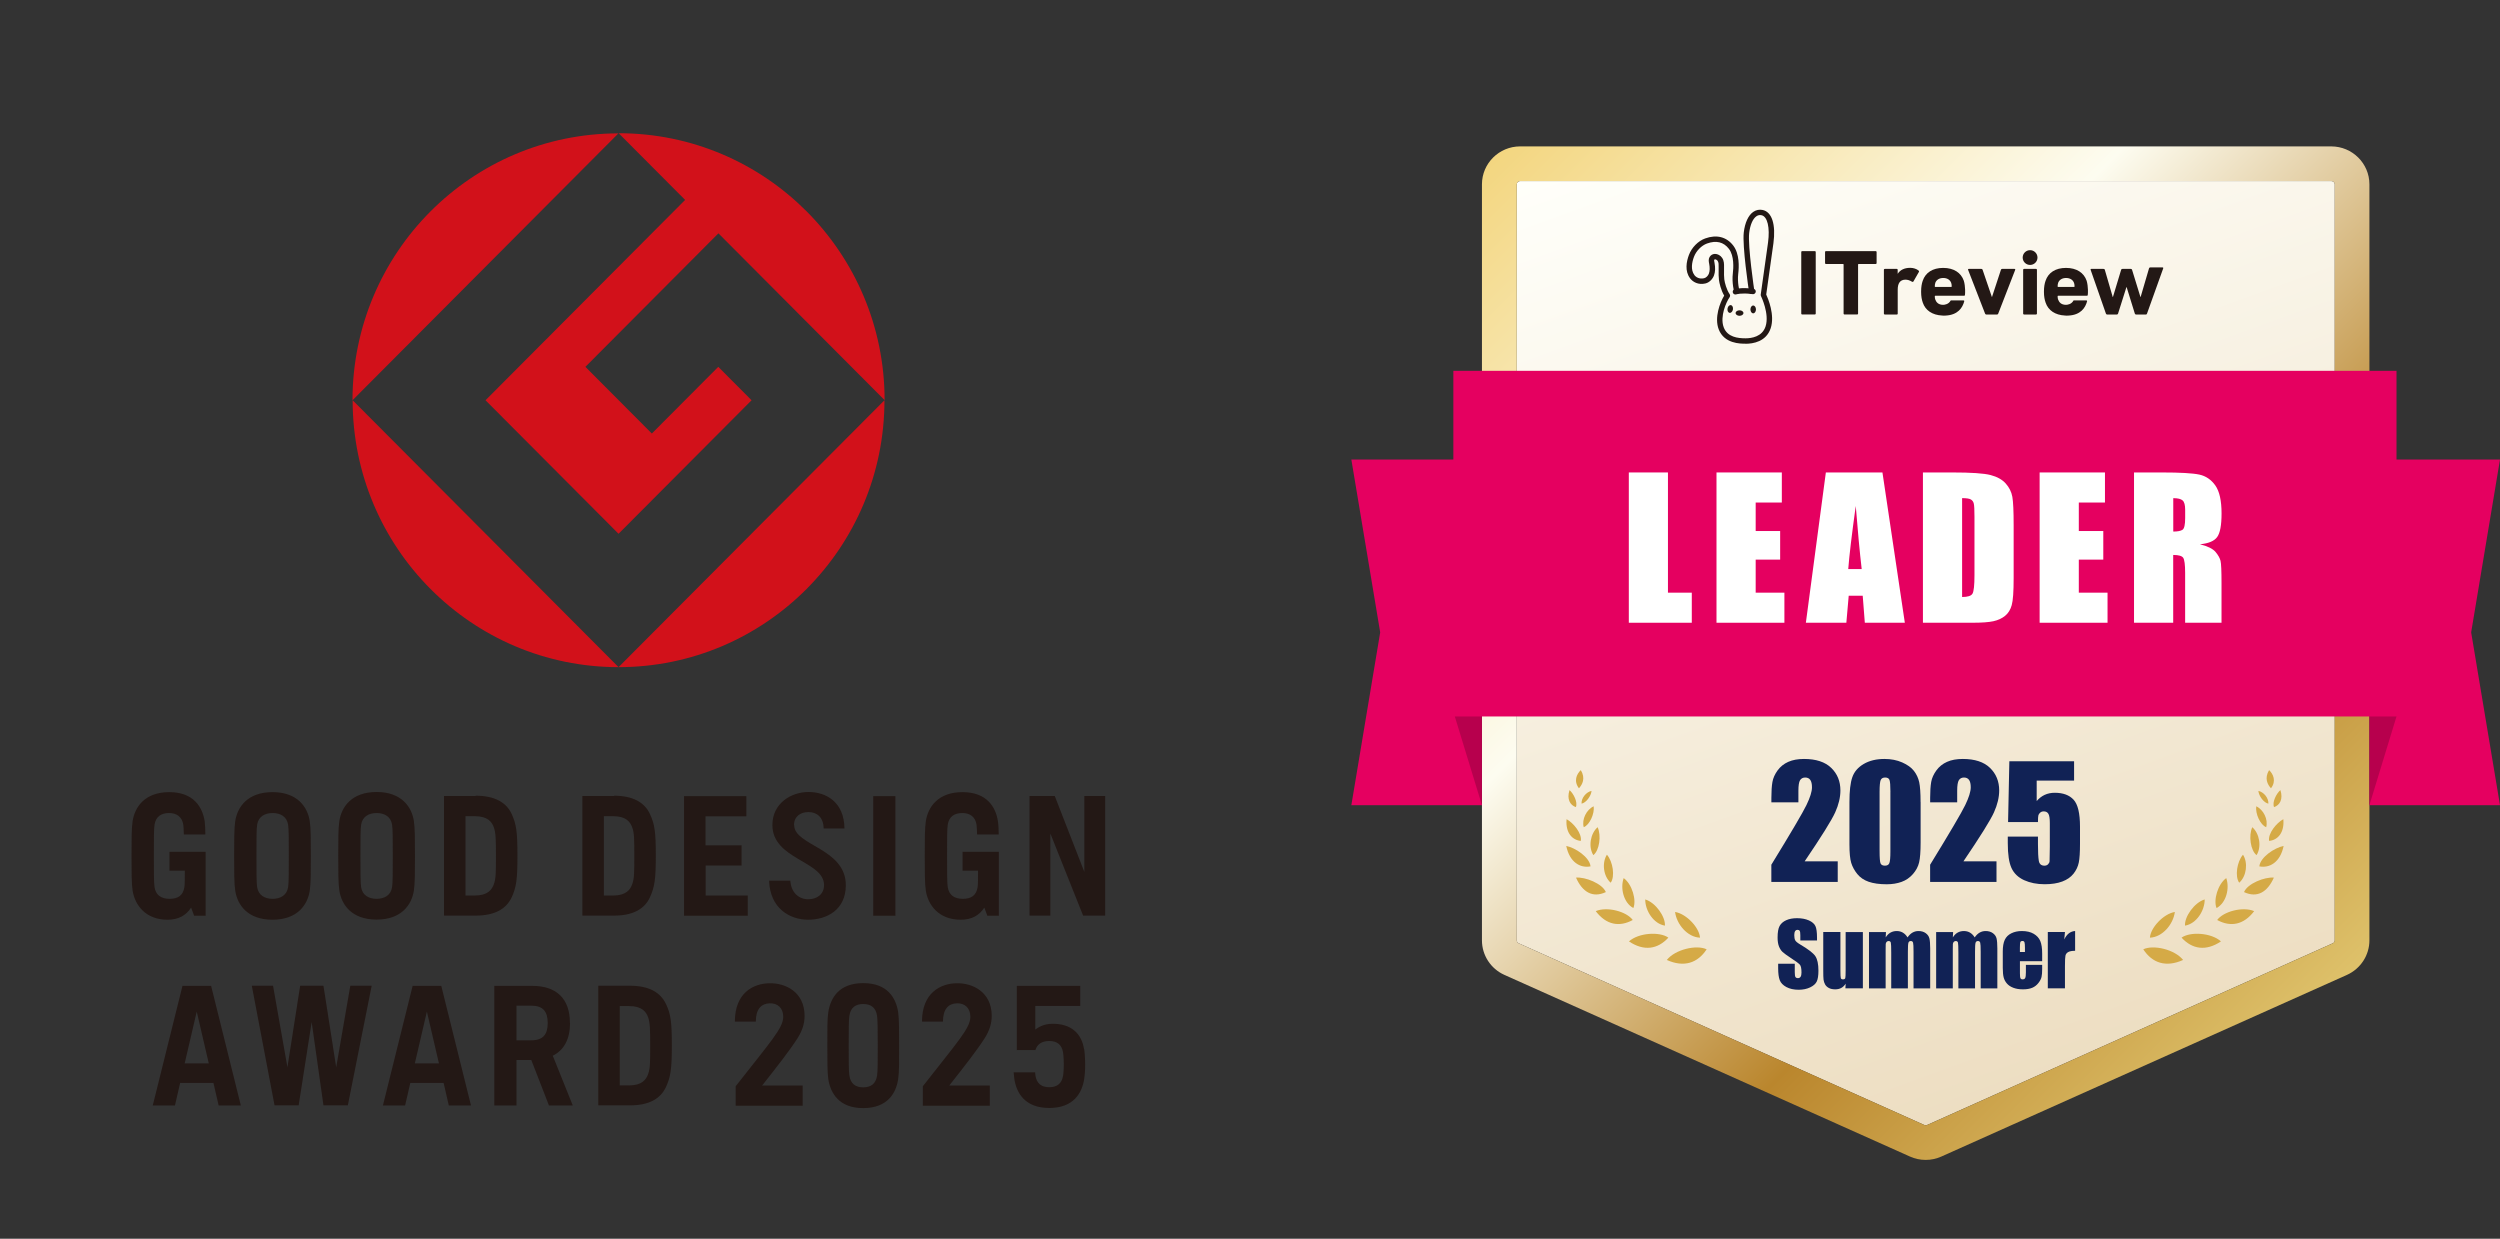 <svg width="222" height="110" viewBox="0 0 222 110" fill="none" xmlns="http://www.w3.org/2000/svg">
<rect x="0" y="0" width="222" height="110" fill="#333333" stroke="none"/>
<path d="M31.302 35.543L54.915 11.844C41.873 11.844 31.302 22.454 31.302 35.543Z" fill="#D2111A"/>
<path d="M54.927 59.243L31.314 35.543C31.314 48.632 41.885 59.243 54.927 59.243Z" fill="#D2111A"/>
<path d="M43.114 35.543L54.927 47.399L66.74 35.543L63.783 32.576L57.883 38.498L51.983 32.576L63.795 20.72L78.552 35.531C78.552 22.442 67.968 11.831 54.939 11.831L60.839 17.753L43.126 35.531L43.114 35.543Z" fill="#D2111A"/>
<path d="M54.927 59.243C67.968 59.243 78.54 48.632 78.54 35.543L54.927 59.243Z" fill="#D2111A"/>
<path d="M16.399 94.432L17.47 89.829L18.54 94.432H16.399ZM16.204 87.545L13.564 98.168H15.535L15.997 96.165H18.954L19.416 98.168H21.387L18.747 87.545H16.204ZM36.837 94.432L37.907 89.829L38.978 94.432H36.837ZM36.642 87.545L34.002 98.168H35.973L36.435 96.165H39.392L39.854 98.168H41.825L39.185 87.545H36.642ZM47.178 92.38H45.864V89.303H47.178C48.236 89.303 48.637 89.841 48.637 90.842C48.637 91.843 48.236 92.38 47.178 92.38ZM50.608 90.83C50.608 88.705 49.44 87.545 47.263 87.545H43.893V98.168H45.864V94.126H47.178L48.747 98.168H50.864L49.087 93.748C50.097 93.247 50.62 92.258 50.62 90.83M57.555 95.372C57.384 95.848 57.032 96.385 55.852 96.385H55.036V89.34H55.852C57.032 89.34 57.384 89.865 57.555 90.341C57.725 90.83 57.737 91.416 57.737 92.857C57.737 94.297 57.737 94.883 57.555 95.372ZM59.148 89.181C58.662 88.107 57.603 87.533 55.937 87.533H53.126V98.156H55.937C57.603 98.156 58.65 97.594 59.148 96.507C59.55 95.616 59.659 94.945 59.659 92.844C59.659 90.744 59.562 90.061 59.148 89.169M29.854 94.774L28.723 87.533H26.654L25.523 94.774L24.246 87.533H22.36L24.379 98.156H26.521L27.676 90.757L28.723 98.156H30.888L33.005 87.533H31.107L29.854 94.774ZM43.856 78.51C43.686 78.986 43.333 79.523 42.153 79.523H41.338V72.478H42.153C43.333 72.478 43.686 73.003 43.856 73.479C44.027 73.968 44.039 74.554 44.039 75.995C44.039 77.435 44.039 78.021 43.856 78.51ZM42.238 70.683H39.428V81.306H42.238C43.893 81.306 44.951 80.744 45.45 79.658C45.852 78.766 45.949 78.095 45.949 75.982C45.949 73.87 45.852 73.211 45.45 72.307C44.963 71.233 43.905 70.659 42.238 70.659M34.817 78.778C34.708 79.499 34.136 79.816 33.443 79.816C32.749 79.816 32.178 79.499 32.068 78.778C32.007 78.424 32.007 77.399 32.007 76.007C32.007 74.615 32.007 73.577 32.068 73.235C32.178 72.515 32.749 72.197 33.443 72.197C34.136 72.197 34.708 72.515 34.817 73.235C34.878 73.589 34.878 74.615 34.878 76.007C34.878 77.399 34.878 78.436 34.817 78.778ZM33.443 70.329C31.229 70.329 30.328 71.648 30.134 72.905C30.036 73.516 30.036 74.639 30.036 75.995C30.036 77.35 30.036 78.473 30.134 79.084C30.328 80.341 31.229 81.66 33.443 81.66C35.657 81.66 36.557 80.341 36.752 79.084C36.849 78.473 36.849 77.35 36.849 75.995C36.849 74.639 36.849 73.516 36.752 72.905C36.557 71.648 35.657 70.329 33.443 70.329ZM25.584 78.778C25.474 79.499 24.903 79.816 24.209 79.816C23.516 79.816 22.944 79.499 22.834 78.778C22.774 78.424 22.774 77.399 22.774 76.007C22.774 74.615 22.774 73.577 22.834 73.235C22.944 72.515 23.516 72.197 24.209 72.197C24.903 72.197 25.474 72.515 25.584 73.235C25.645 73.589 25.645 74.615 25.645 76.007C25.645 77.399 25.645 78.436 25.584 78.778ZM24.197 70.341C21.983 70.341 21.083 71.66 20.888 72.918C20.791 73.528 20.791 74.651 20.791 76.007C20.791 77.362 20.791 78.485 20.888 79.096C21.083 80.353 21.983 81.672 24.197 81.672C26.411 81.672 27.311 80.353 27.506 79.096C27.603 78.485 27.603 77.362 27.603 76.007C27.603 74.651 27.603 73.528 27.506 72.918C27.311 71.66 26.411 70.341 24.197 70.341ZM15.073 77.313H16.411C16.411 78.009 16.411 78.534 16.375 78.778C16.253 79.535 15.791 79.816 15.061 79.816C14.331 79.816 13.832 79.499 13.723 78.778C13.662 78.424 13.662 77.399 13.662 76.007C13.662 74.615 13.662 73.577 13.723 73.235C13.832 72.515 14.319 72.197 15.012 72.197C15.706 72.197 16.168 72.551 16.277 73.235C16.302 73.382 16.314 73.772 16.326 74.102H18.236C18.236 73.711 18.212 73.186 18.175 72.918C17.98 71.697 17.214 70.341 15.036 70.341C12.859 70.341 11.971 71.66 11.776 72.918C11.679 73.528 11.679 74.651 11.679 76.007C11.679 77.362 11.679 78.485 11.776 79.096C11.983 80.366 12.92 81.672 14.878 81.672C15.827 81.672 16.508 81.306 16.971 80.598L17.238 81.318H18.26V75.641H15.049V77.325L15.073 77.313ZM85.511 77.313H86.849C86.849 78.009 86.849 78.534 86.812 78.778C86.691 79.535 86.229 79.816 85.499 79.816C84.769 79.816 84.27 79.499 84.16 78.778C84.1 78.424 84.1 77.399 84.1 76.007C84.1 74.615 84.1 73.577 84.16 73.235C84.27 72.515 84.757 72.197 85.45 72.197C86.143 72.197 86.618 72.551 86.715 73.235C86.74 73.382 86.752 73.772 86.764 74.102H88.686C88.686 73.711 88.662 73.186 88.613 72.918C88.43 71.697 87.652 70.341 85.474 70.341C83.297 70.341 82.409 71.66 82.214 72.918C82.117 73.528 82.117 74.651 82.117 76.007C82.117 77.362 82.117 78.485 82.214 79.096C82.409 80.366 83.358 81.672 85.316 81.672C86.265 81.672 86.946 81.306 87.409 80.598L87.676 81.318H88.698V75.641H85.474V77.325L85.511 77.313ZM62.652 76.862H65.852V75.067H62.652V72.49H66.277V70.695H60.742V81.318H66.399V79.523H62.664V76.862H62.652ZM77.543 81.318H79.513V70.695H77.543V81.318ZM96.289 70.683V77.423L93.662 70.683H91.423V81.306H93.272V74.016L96.18 81.306H98.139V70.683H96.289ZM56.143 78.51C55.973 78.986 55.62 79.523 54.44 79.523H53.625V72.478H54.44C55.62 72.478 55.973 73.003 56.143 73.479C56.326 73.968 56.326 74.554 56.326 75.995C56.326 77.435 56.326 78.021 56.143 78.51ZM54.525 70.683H51.715V81.306H54.525C56.18 81.306 57.238 80.744 57.725 79.658C58.126 78.766 58.236 78.095 58.236 75.982C58.236 73.87 58.139 73.211 57.725 72.307C57.238 71.233 56.18 70.659 54.525 70.659M70.511 73.26C70.511 72.502 71.083 72.112 71.788 72.112C72.494 72.112 73.126 72.527 73.139 73.565H74.988C74.963 71.208 73.345 70.329 71.8 70.329C70.255 70.329 68.589 71.33 68.589 73.26C68.589 76.336 73.175 76.446 73.175 78.595C73.175 79.401 72.567 79.853 71.764 79.853C70.961 79.853 70.255 79.291 70.182 78.205H68.297C68.37 80.647 70.121 81.672 71.764 81.672C73.406 81.672 75.109 80.805 75.109 78.608C75.109 75.311 70.523 75.103 70.523 73.272M79.757 89.877C79.562 88.62 78.808 87.301 76.654 87.301C74.501 87.301 73.747 88.62 73.552 89.877C73.455 90.488 73.467 91.501 73.467 92.857C73.467 94.212 73.467 95.225 73.552 95.824C73.747 97.081 74.513 98.4 76.654 98.4C78.796 98.4 79.574 97.081 79.757 95.824C79.854 95.213 79.842 94.2 79.842 92.857C79.842 91.513 79.842 90.488 79.757 89.877ZM77.883 95.518C77.774 96.239 77.336 96.556 76.654 96.556C75.973 96.556 75.535 96.239 75.426 95.518C75.365 95.164 75.365 94.249 75.365 92.857C75.365 91.465 75.365 90.549 75.426 90.195C75.535 89.474 75.973 89.157 76.654 89.157C77.336 89.157 77.774 89.474 77.883 90.195C77.932 90.549 77.944 91.465 77.944 92.857C77.944 94.249 77.944 95.164 77.883 95.518ZM71.448 90.219C71.448 88.07 69.732 87.277 68.309 87.313C66.898 87.338 65.255 88.168 65.255 90.72H67.117C67.117 89.597 67.603 89.132 68.321 89.096C69.051 89.059 69.55 89.511 69.55 90.293C69.55 91.294 68.443 92.478 65.328 96.459V98.192H71.277V96.397H67.676C69.051 94.651 70.134 93.272 70.827 92.185C71.253 91.513 71.448 90.866 71.448 90.219ZM88.066 90.219C88.066 88.07 86.35 87.277 84.927 87.313C83.516 87.338 81.873 88.168 81.873 90.72H83.735C83.735 89.597 84.221 89.132 84.939 89.096C85.669 89.059 86.168 89.511 86.168 90.293C86.168 91.294 85.061 92.478 81.946 96.459V98.192H87.895V96.397H84.294C85.669 94.651 86.752 93.272 87.445 92.185C87.871 91.513 88.066 90.866 88.066 90.219ZM96.265 93.174C96.058 91.806 95.134 90.866 93.382 90.915C92.834 90.927 92.336 91.111 91.934 91.428V89.328H95.924V87.545H90.292V93.247H91.946C92.105 92.698 92.555 92.441 93.175 92.441C93.856 92.441 94.294 92.759 94.404 93.479C94.452 93.833 94.465 94.456 94.465 94.493C94.465 94.529 94.465 95.152 94.404 95.506C94.294 96.227 93.856 96.544 93.175 96.544C92.494 96.544 92.056 96.227 91.946 95.506C91.946 95.445 91.922 95.335 91.922 95.225H90.012C90.024 95.421 90.049 95.616 90.073 95.811C90.267 97.069 91.022 98.388 93.175 98.388C95.328 98.388 96.083 97.069 96.277 95.811C96.375 95.201 96.362 94.481 96.362 94.481C96.362 94.481 96.362 93.76 96.277 93.15L96.265 93.174Z" fill="#231815"/>
<g clip-path="url(#clip0_40011538_17279)">
<path d="M207.144 83.766L171.134 99.895C171.05 99.934 170.953 99.934 170.87 99.895L134.859 83.766C134.753 83.718 134.686 83.618 134.686 83.505V16.366C134.686 16.205 134.824 16.076 134.995 16.076H207.018C207.189 16.076 207.327 16.205 207.327 16.366V83.505C207.327 83.618 207.26 83.718 207.153 83.766H207.144Z" fill="url(#paint0_linear_40011538_17279)"/>
<path d="M207.012 16.076C207.183 16.076 207.321 16.205 207.321 16.365V83.505C207.321 83.618 207.254 83.718 207.147 83.766L171.137 99.895C171.095 99.914 171.05 99.924 171.005 99.924C170.96 99.924 170.915 99.914 170.873 99.895L134.863 83.766C134.757 83.718 134.689 83.618 134.689 83.505V16.365C134.689 16.205 134.828 16.076 134.998 16.076H207.022M207.012 13H134.989C133.117 13 131.597 14.511 131.597 16.365V83.505C131.597 84.826 132.379 86.029 133.594 86.572L169.604 102.701C170.045 102.9 170.515 103 170.999 103C171.482 103 171.952 102.9 172.393 102.701L208.407 86.572C209.618 86.029 210.404 84.826 210.404 83.505V16.365C210.404 14.511 208.883 13 207.012 13Z" fill="url(#paint1_linear_40011538_17279)"/>
<path d="M190.323 84.299C191.219 83.868 193.113 84.306 193.86 85.244C192.337 85.932 191.119 85.521 190.323 84.299Z" fill="#D5AA46"/>
<path d="M190.913 83.265C190.961 82.403 192.095 81.153 193.126 80.982C192.994 82.062 192.034 83.223 190.913 83.265Z" fill="#D5AA46"/>
<path d="M193.722 83.262C194.504 82.709 196.363 82.825 197.22 83.596C195.886 84.493 194.665 84.293 193.722 83.262Z" fill="#D5AA46"/>
<path d="M194.028 82.197C193.973 81.406 194.859 80.143 195.777 79.87C195.78 80.867 195.042 82.03 194.028 82.197Z" fill="#D5AA46"/>
<path d="M196.885 81.696C197.423 80.951 199.149 80.472 200.17 80.909C199.239 82.14 198.067 82.342 196.885 81.696Z" fill="#D5AA46"/>
<path d="M196.83 80.635C196.534 79.934 196.943 78.51 197.691 77.974C198.006 78.877 197.7 80.166 196.83 80.635Z" fill="#D5AA46"/>
<path d="M199.269 79.218C199.581 78.462 201.098 77.858 201.92 77.932C201.366 79.186 200.467 79.777 199.269 79.218Z" fill="#D5AA46"/>
<path d="M198.843 78.385C198.444 77.839 198.64 76.511 199.178 75.897C199.636 76.614 199.501 77.803 198.843 78.385Z" fill="#D5AA46"/>
<path d="M200.628 76.933C200.715 76.12 201.978 75.278 202.786 75.12C202.487 76.586 201.527 77.11 200.628 76.933Z" fill="#D5AA46"/>
<path d="M200.383 75.936C199.845 75.525 199.662 74.198 200.003 73.455C200.644 74.014 200.85 75.194 200.383 75.936Z" fill="#D5AA46"/>
<path d="M201.498 74.673C201.376 74.017 202.165 73.059 202.761 72.744C202.87 73.966 202.245 74.599 201.498 74.673Z" fill="#D5AA46"/>
<path d="M201.237 73.454C200.718 73.258 200.261 72.258 200.354 71.6C200.989 71.889 201.43 72.763 201.237 73.454Z" fill="#D5AA46"/>
<path d="M201.936 71.671C201.749 71.24 202.142 70.466 202.5 70.16C202.764 70.977 202.435 71.507 201.936 71.671Z" fill="#D5AA46"/>
<path d="M201.662 69.999C202.151 69.366 201.868 68.733 201.494 68.386C201.056 69.122 201.362 69.671 201.662 69.999Z" fill="#D5AA46"/>
<path d="M201.433 71.362C201.05 71.307 200.579 70.697 200.544 70.231C201.021 70.33 201.459 70.861 201.433 71.362Z" fill="#D5AA46"/>
<path d="M151.55 84.299C150.654 83.868 148.76 84.306 148.013 85.244C149.536 85.932 150.754 85.521 151.55 84.299Z" fill="#D5AA46"/>
<path d="M150.96 83.265C150.912 82.403 149.778 81.153 148.747 80.982C148.879 82.062 149.839 83.223 150.96 83.265Z" fill="#D5AA46"/>
<path d="M148.151 83.262C147.368 82.709 145.509 82.825 144.652 83.596C145.986 84.493 147.207 84.293 148.151 83.262Z" fill="#D5AA46"/>
<path d="M147.845 82.197C147.9 81.406 147.014 80.143 146.096 79.87C146.092 80.867 146.83 82.03 147.845 82.197Z" fill="#D5AA46"/>
<path d="M144.988 81.696C144.45 80.951 142.723 80.472 141.702 80.909C142.633 82.14 143.806 82.342 144.988 81.696Z" fill="#D5AA46"/>
<path d="M145.042 80.635C145.338 79.934 144.929 78.51 144.182 77.974C143.866 78.877 144.172 80.166 145.042 80.635Z" fill="#D5AA46"/>
<path d="M142.6 79.218C142.288 78.462 140.771 77.858 139.949 77.932C140.503 79.186 141.402 79.777 142.6 79.218Z" fill="#D5AA46"/>
<path d="M143.029 78.385C143.428 77.839 143.232 76.511 142.694 75.897C142.236 76.614 142.372 77.803 143.029 78.385Z" fill="#D5AA46"/>
<path d="M141.241 76.933C141.154 76.12 139.892 75.278 139.083 75.12C139.383 76.586 140.343 77.11 141.241 76.933Z" fill="#D5AA46"/>
<path d="M141.489 75.936C142.027 75.525 142.211 74.198 141.869 73.455C141.228 74.014 141.022 75.194 141.489 75.936Z" fill="#D5AA46"/>
<path d="M140.375 74.673C140.497 74.017 139.708 73.059 139.112 72.744C139.003 73.966 139.628 74.599 140.375 74.673Z" fill="#D5AA46"/>
<path d="M140.636 73.454C141.154 73.258 141.612 72.258 141.518 71.6C140.884 71.889 140.442 72.763 140.636 73.454Z" fill="#D5AA46"/>
<path d="M139.937 71.671C140.123 71.24 139.73 70.466 139.373 70.16C139.109 70.977 139.437 71.507 139.937 71.671Z" fill="#D5AA46"/>
<path d="M140.21 69.999C139.72 69.366 140.004 68.733 140.377 68.386C140.816 69.122 140.51 69.671 140.21 69.999Z" fill="#D5AA46"/>
<path d="M140.44 71.362C140.823 71.307 141.293 70.697 141.329 70.231C140.852 70.33 140.414 70.861 140.44 71.362Z" fill="#D5AA46"/>
<path d="M154.47 28.043C154.662 28.043 154.818 27.934 154.818 27.799C154.818 27.664 154.662 27.555 154.47 27.555C154.278 27.555 154.122 27.664 154.122 27.799C154.122 27.934 154.278 28.043 154.47 28.043Z" fill="#231815"/>
<path d="M153.886 27.477C153.917 27.288 153.834 27.117 153.7 27.095C153.567 27.074 153.434 27.209 153.403 27.399C153.372 27.588 153.455 27.759 153.588 27.781C153.722 27.802 153.855 27.666 153.886 27.477Z" fill="#231815"/>
<path d="M155.684 27.824C155.819 27.824 155.929 27.669 155.929 27.477C155.929 27.285 155.819 27.13 155.684 27.13C155.549 27.13 155.439 27.285 155.439 27.477C155.439 27.669 155.549 27.824 155.684 27.824Z" fill="#231815"/>
<path d="M155.005 30.521C154.538 30.521 153.111 30.521 152.621 29.245C152.218 28.197 152.74 26.85 153.107 26.252C152.821 25.761 152.679 25.143 152.644 24.861C152.608 24.584 152.611 24.295 152.615 24.015C152.615 23.957 152.615 23.9 152.615 23.842C152.615 23.8 152.615 23.761 152.615 23.72C152.621 23.507 152.624 23.308 152.528 23.167C152.476 23.09 152.367 23.025 152.292 23.029C152.27 23.029 152.251 23.032 152.225 23.073C152.202 23.109 152.225 23.228 152.241 23.295L152.247 23.327C152.331 23.771 152.318 24.137 152.205 24.452C152.099 24.745 151.822 25.082 151.439 25.172C150.801 25.323 150.318 25.034 150.079 24.713C149.593 24.064 149.754 23.228 149.976 22.64C150.224 21.977 150.791 21.402 151.419 21.174C152.431 20.807 153.317 21.032 153.913 21.807C154.476 22.54 154.431 23.697 154.354 24.321C154.264 25.063 154.457 25.799 154.46 25.806C154.496 25.934 154.418 26.066 154.293 26.101C154.167 26.137 154.032 26.06 153.996 25.934C153.987 25.902 153.774 25.105 153.877 24.263C153.932 23.819 154.006 22.717 153.529 22.1C153.056 21.486 152.402 21.328 151.581 21.624C151.088 21.804 150.621 22.28 150.424 22.807C150.247 23.282 150.108 23.948 150.463 24.427C150.611 24.626 150.914 24.803 151.326 24.706C151.523 24.661 151.69 24.462 151.751 24.292C151.835 24.06 151.841 23.774 151.774 23.417L151.767 23.385C151.738 23.237 151.697 23.016 151.812 22.823C151.916 22.649 152.083 22.553 152.28 22.546C152.521 22.54 152.779 22.681 152.924 22.897C153.107 23.167 153.098 23.466 153.095 23.729C153.095 23.768 153.095 23.806 153.095 23.845C153.095 23.903 153.095 23.964 153.095 24.022C153.091 24.285 153.088 24.558 153.117 24.8C153.156 25.111 153.317 25.722 153.591 26.121C153.649 26.204 153.645 26.314 153.587 26.397C153.43 26.619 153.207 27.062 153.075 27.557C152.966 27.969 152.872 28.567 153.069 29.075C153.401 29.942 154.331 30.042 155.001 30.042C155.536 30.042 156.477 29.907 156.78 28.994C157.15 27.876 156.383 26.31 156.377 26.294C156.354 26.249 156.348 26.201 156.354 26.153C156.358 26.121 156.815 22.91 157.002 21.537C157.182 20.203 156.95 19.229 156.428 19.113C156.258 19.075 156.103 19.107 155.961 19.21C155.643 19.435 155.411 19.975 155.327 20.692C155.192 21.83 155.781 25.79 155.787 25.831C155.807 25.963 155.717 26.085 155.585 26.105C155.452 26.124 155.33 26.034 155.311 25.902C155.285 25.735 154.705 21.836 154.847 20.637C154.95 19.776 155.246 19.13 155.681 18.821C155.936 18.641 156.229 18.583 156.532 18.647C157.35 18.827 157.704 19.933 157.479 21.605C157.308 22.865 156.908 25.667 156.841 26.153C156.999 26.494 157.627 27.975 157.237 29.148C156.838 30.347 155.665 30.527 155.001 30.527L155.005 30.521Z" fill="#231815"/>
<path d="M154.106 26.153C153.999 26.153 153.903 26.082 153.874 25.973C153.838 25.844 153.916 25.713 154.045 25.68C154.309 25.61 154.563 25.584 154.953 25.584H154.963C154.982 25.584 155.404 25.6 155.71 25.648C155.842 25.668 155.932 25.793 155.91 25.922C155.887 26.05 155.765 26.14 155.636 26.121C155.375 26.079 154.995 26.063 154.95 26.063C154.605 26.063 154.386 26.085 154.167 26.143C154.148 26.15 154.125 26.15 154.106 26.15V26.153Z" fill="#231815"/>
<path d="M159.952 22.386C159.952 22.334 159.988 22.299 160.039 22.299H161.15C161.202 22.299 161.237 22.334 161.237 22.386V27.84C161.237 27.892 161.202 27.927 161.15 27.927H160.039C159.988 27.927 159.952 27.892 159.952 27.84V22.386Z" fill="#231815"/>
<path d="M163.798 27.927C163.747 27.927 163.711 27.892 163.711 27.84V23.494C163.711 23.459 163.695 23.443 163.66 23.443H162.152C162.101 23.443 162.065 23.408 162.065 23.356V22.386C162.065 22.334 162.101 22.299 162.152 22.299H166.556C166.607 22.299 166.643 22.334 166.643 22.386V23.356C166.643 23.408 166.607 23.443 166.556 23.443H165.048C165.013 23.443 164.997 23.462 164.997 23.494V27.84C164.997 27.892 164.961 27.927 164.91 27.927H163.798Z" fill="#231815"/>
<path d="M167.377 27.93C167.325 27.93 167.29 27.898 167.29 27.846V23.96C167.29 23.909 167.325 23.876 167.377 23.876H168.427C168.479 23.876 168.514 23.912 168.514 23.96V24.304H168.524C168.727 23.976 169.11 23.783 169.629 23.783C169.909 23.783 170.189 23.876 170.373 24.027C170.418 24.06 170.424 24.095 170.399 24.146L169.909 25.001C169.873 25.043 169.838 25.043 169.786 25.017C169.584 24.892 169.384 24.825 169.174 24.834C168.72 24.85 168.517 25.169 168.517 25.715V27.849C168.517 27.901 168.482 27.933 168.43 27.933H167.38L167.377 27.93Z" fill="#231815"/>
<path d="M176.38 27.93C176.329 27.93 176.293 27.898 176.274 27.847L174.766 23.96C174.75 23.909 174.776 23.877 174.837 23.877H175.942C176.003 23.877 176.039 23.903 176.055 23.96L176.876 26.365H176.892L177.682 23.96C177.698 23.903 177.733 23.877 177.794 23.877H178.88C178.941 23.877 178.967 23.912 178.951 23.96L177.443 27.847C177.424 27.898 177.392 27.93 177.337 27.93H176.374H176.38Z" fill="#231815"/>
<path d="M179.743 27.93C179.692 27.93 179.656 27.898 179.656 27.847V23.96C179.656 23.909 179.692 23.877 179.743 23.877H180.793C180.845 23.877 180.88 23.912 180.88 23.96V27.847C180.88 27.898 180.845 27.93 180.793 27.93H179.743Z" fill="#231815"/>
<path d="M189.678 27.93C189.627 27.93 189.591 27.898 189.572 27.846L188.844 25.494H188.828L188.084 27.846C188.067 27.898 188.032 27.93 187.977 27.93H187.111C187.059 27.93 187.024 27.898 187.004 27.846L185.648 23.96C185.632 23.909 185.658 23.877 185.71 23.877H186.785C186.856 23.877 186.892 23.903 186.908 23.96L187.61 26.374H187.629L188.357 23.96C188.373 23.903 188.419 23.877 188.48 23.877H189.214C189.275 23.877 189.311 23.903 189.327 23.96L190.071 26.374H190.087L190.834 23.829C190.851 23.771 190.886 23.745 190.947 23.745H192.023C192.084 23.745 192.11 23.78 192.094 23.829L190.654 27.85C190.635 27.901 190.603 27.933 190.548 27.933H189.672L189.678 27.93Z" fill="#231815"/>
<path d="M184.172 26.667C184.15 26.667 184.127 26.68 184.118 26.702C183.937 27.033 183.573 27.065 183.464 27.069C183.032 27.069 182.848 26.837 182.761 26.602C182.736 26.535 182.713 26.426 182.716 26.307C182.716 26.278 182.739 26.259 182.768 26.259H185.332C185.364 26.259 185.39 26.236 185.393 26.207C185.403 26.117 185.419 25.95 185.409 25.728C185.403 25.51 185.367 25.156 185.293 24.928C185.049 24.218 184.401 23.79 183.464 23.79C182.526 23.79 181.889 24.208 181.644 24.938C181.557 25.188 181.502 25.481 181.502 25.908C181.502 26.336 181.563 26.619 181.65 26.872C181.882 27.56 182.494 27.978 183.373 28.02C183.419 28.026 183.467 28.03 183.525 28.03C183.576 28.03 183.628 28.03 183.676 28.023C184.765 27.969 185.181 27.335 185.335 26.747C185.345 26.712 185.316 26.677 185.277 26.677H184.176L184.172 26.667ZM182.758 25.127C182.855 24.851 183.116 24.684 183.467 24.684C183.818 24.684 184.079 24.851 184.176 25.127C184.201 25.211 184.221 25.304 184.221 25.429C184.221 25.462 184.205 25.481 184.169 25.481H182.768C182.732 25.481 182.716 25.465 182.716 25.429C182.716 25.304 182.736 25.211 182.761 25.127H182.758Z" fill="#231815"/>
<path d="M173.265 26.667C173.243 26.667 173.22 26.68 173.21 26.702C173.03 27.033 172.666 27.065 172.556 27.069C172.125 27.069 171.941 26.837 171.854 26.602C171.828 26.535 171.806 26.426 171.809 26.307C171.809 26.278 171.832 26.259 171.861 26.259H174.425C174.457 26.259 174.483 26.236 174.486 26.207C174.496 26.117 174.512 25.95 174.502 25.728C174.496 25.51 174.46 25.156 174.386 24.928C174.141 24.218 173.494 23.79 172.556 23.79C171.619 23.79 170.981 24.208 170.736 24.938C170.649 25.188 170.595 25.481 170.595 25.908C170.595 26.336 170.656 26.619 170.743 26.872C170.975 27.56 171.587 27.978 172.466 28.02C172.511 28.026 172.56 28.03 172.618 28.03C172.669 28.03 172.721 28.03 172.769 28.023C173.858 27.969 174.273 27.335 174.428 26.747C174.438 26.712 174.409 26.677 174.37 26.677H173.268L173.265 26.667ZM171.851 25.127C171.948 24.851 172.209 24.684 172.56 24.684C172.911 24.684 173.172 24.851 173.268 25.127C173.294 25.211 173.313 25.304 173.313 25.429C173.313 25.462 173.297 25.481 173.262 25.481H171.861C171.825 25.481 171.809 25.465 171.809 25.429C171.809 25.304 171.828 25.211 171.854 25.127H171.851Z" fill="#231815"/>
<path d="M180.271 23.526C180.634 23.526 180.929 23.233 180.929 22.871C180.929 22.508 180.634 22.215 180.271 22.215C179.908 22.215 179.614 22.508 179.614 22.871C179.614 23.233 179.908 23.526 180.271 23.526Z" fill="#231815"/>
<path d="M222 71.5H210.403V40.807H222L219.439 56.155L222 71.5Z" fill="#E50060"/>
<path d="M212.809 32.929H129.058V63.622H212.809V32.929Z" fill="#E50060"/>
<path d="M148.114 41.954V52.629H150.231V55.3H144.639V41.954H148.118H148.114Z" fill="white"/>
<path d="M152.428 41.954H158.226V44.625H155.904V47.155H158.078V49.694H155.904V52.629H158.455V55.3H152.425V41.954H152.428Z" fill="white"/>
<path d="M167.161 41.954L169.149 55.3H165.596L165.409 52.902H164.166L163.956 55.3H160.361L162.136 41.954H167.165H167.161ZM165.319 50.536C165.142 49.026 164.968 47.155 164.791 44.931C164.436 47.486 164.214 49.353 164.124 50.536H165.322H165.319Z" fill="white"/>
<path d="M170.756 41.954H173.359C175.037 41.954 176.174 42.031 176.767 42.185C177.359 42.34 177.81 42.594 178.116 42.944C178.426 43.294 178.619 43.687 178.696 44.117C178.773 44.548 178.812 45.397 178.812 46.66V51.333C178.812 52.532 178.757 53.333 178.641 53.738C178.529 54.143 178.332 54.458 178.052 54.686C177.772 54.914 177.424 55.075 177.011 55.165C176.599 55.255 175.977 55.3 175.143 55.3H170.756V41.954ZM174.235 44.236V53.014C174.737 53.014 175.043 52.915 175.159 52.712C175.275 52.513 175.333 51.967 175.333 51.076V45.892C175.333 45.287 175.314 44.898 175.275 44.728C175.237 44.558 175.15 44.432 175.011 44.352C174.873 44.272 174.615 44.233 174.235 44.233V44.236Z" fill="white"/>
<path d="M181.122 41.954H186.921V44.625H184.598V47.155H186.772V49.694H184.598V52.629H187.149V55.3H181.119V41.954H181.122Z" fill="white"/>
<path d="M189.507 41.954H191.968C193.608 41.954 194.719 42.019 195.302 42.144C195.882 42.269 196.356 42.594 196.723 43.111C197.09 43.632 197.274 44.458 197.274 45.596C197.274 46.634 197.145 47.332 196.884 47.689C196.626 48.045 196.117 48.261 195.354 48.331C196.043 48.502 196.504 48.73 196.742 49.016C196.981 49.302 197.126 49.566 197.184 49.804C197.242 50.041 197.271 50.7 197.271 51.777V55.297H194.04V50.861C194.04 50.148 193.982 49.704 193.869 49.534C193.756 49.363 193.46 49.28 192.98 49.28V55.297H189.501V41.951L189.507 41.954ZM192.986 44.236V47.203C193.376 47.203 193.65 47.149 193.808 47.043C193.966 46.937 194.043 46.589 194.043 46.001V45.268C194.043 44.844 193.966 44.568 193.814 44.436C193.663 44.304 193.386 44.236 192.983 44.236H192.986Z" fill="white"/>
<g style="mix-blend-mode:multiply" opacity="0.2">
<path d="M210.403 71.5V63.622H212.81L210.403 71.5Z" fill="black"/>
</g>
<path d="M120 71.5H131.596V40.807H120L122.561 56.155L120 71.5Z" fill="#E50060"/>
<g style="mix-blend-mode:multiply" opacity="0.2">
<path d="M131.596 71.5V63.622H129.187L131.596 71.5Z" fill="black"/>
</g>
<path d="M163.19 76.492V78.318H157.295V76.788C159.044 73.937 160.081 72.175 160.41 71.497C160.738 70.819 160.903 70.292 160.903 69.912C160.903 69.62 160.854 69.404 160.755 69.26C160.655 69.115 160.503 69.044 160.3 69.044C160.097 69.044 159.946 69.125 159.846 69.282C159.746 69.44 159.698 69.758 159.698 70.227V71.246H157.298V70.857C157.298 70.256 157.33 69.784 157.392 69.437C157.453 69.089 157.607 68.749 157.849 68.414C158.091 68.08 158.409 67.826 158.796 67.653C159.186 67.479 159.653 67.395 160.194 67.395C161.26 67.395 162.066 67.659 162.61 68.186C163.158 68.713 163.428 69.382 163.428 70.189C163.428 70.803 163.274 71.452 162.967 72.133C162.661 72.818 161.756 74.268 160.252 76.489H163.19V76.492Z" fill="#112255"/>
<path d="M170.551 71.23V74.804C170.551 75.618 170.505 76.206 170.418 76.579C170.331 76.952 170.148 77.296 169.868 77.617C169.587 77.938 169.252 78.17 168.859 78.311C168.466 78.453 168.025 78.523 167.539 78.523C166.898 78.523 166.366 78.449 165.941 78.302C165.516 78.154 165.178 77.922 164.926 77.611C164.675 77.299 164.495 76.968 164.388 76.621C164.282 76.273 164.23 75.724 164.23 74.968V71.23C164.23 70.247 164.314 69.51 164.485 69.019C164.656 68.527 164.994 68.135 165.5 67.839C166.005 67.543 166.621 67.395 167.339 67.395C167.928 67.395 168.453 67.498 168.917 67.704C169.381 67.91 169.729 68.16 169.958 68.456C170.187 68.752 170.344 69.086 170.425 69.456C170.505 69.826 170.547 70.417 170.547 71.23H170.551ZM167.87 70.33C167.87 69.761 167.841 69.404 167.787 69.26C167.732 69.115 167.603 69.044 167.4 69.044C167.197 69.044 167.068 69.122 167.004 69.273C166.94 69.424 166.907 69.777 166.907 70.327V75.553C166.907 76.177 166.936 76.55 166.997 76.678C167.059 76.807 167.188 76.871 167.384 76.871C167.581 76.871 167.713 76.797 167.774 76.646C167.835 76.495 167.867 76.158 167.867 75.634V70.327L167.87 70.33Z" fill="#112255"/>
<path d="M177.289 76.492V78.318H171.395V76.788C173.144 73.937 174.181 72.175 174.509 71.497C174.838 70.819 175.002 70.292 175.002 69.912C175.002 69.62 174.954 69.404 174.854 69.26C174.754 69.115 174.603 69.044 174.4 69.044C174.197 69.044 174.046 69.125 173.946 69.282C173.846 69.44 173.798 69.758 173.798 70.227V71.246H171.398V70.857C171.398 70.256 171.43 69.784 171.491 69.437C171.552 69.089 171.707 68.749 171.949 68.414C172.19 68.08 172.509 67.826 172.896 67.653C173.282 67.479 173.752 67.395 174.294 67.395C175.36 67.395 176.165 67.659 176.71 68.186C177.254 68.713 177.528 69.382 177.528 70.189C177.528 70.803 177.373 71.452 177.067 72.133C176.761 72.818 175.856 74.268 174.352 76.489H177.289V76.492Z" fill="#112255"/>
<path d="M184.179 67.602V69.315H180.858V71.134C181.274 70.645 181.809 70.398 182.462 70.398C183.2 70.398 183.761 70.604 184.138 71.018C184.514 71.43 184.704 72.224 184.704 73.397V74.927C184.704 75.686 184.669 76.242 184.595 76.598C184.521 76.955 184.366 77.283 184.128 77.585C183.889 77.887 183.558 78.119 183.129 78.279C182.701 78.44 182.182 78.52 181.567 78.52C180.878 78.52 180.269 78.398 179.744 78.16C179.219 77.919 178.845 77.563 178.623 77.084C178.401 76.608 178.291 75.869 178.291 74.872V74.29H180.971V74.959C180.971 75.653 180.997 76.145 181.045 76.434C181.093 76.727 181.261 76.872 181.548 76.872C181.68 76.872 181.789 76.83 181.87 76.746C181.95 76.663 181.995 76.573 182.002 76.476C182.008 76.38 182.015 75.959 182.024 75.213V73.088C182.024 72.687 181.983 72.413 181.899 72.269C181.815 72.124 181.677 72.05 181.48 72.05C181.358 72.05 181.251 72.089 181.168 72.163C181.084 72.237 181.029 72.317 181.007 72.404C180.984 72.49 180.971 72.69 180.971 73.002H178.317L178.43 67.602H184.179Z" fill="#112255"/>
<path d="M161.345 83.512H159.869V83.059C159.869 82.847 159.85 82.715 159.811 82.657C159.773 82.599 159.711 82.57 159.621 82.57C159.525 82.57 159.454 82.609 159.405 82.686C159.357 82.763 159.331 82.882 159.331 83.039C159.331 83.242 159.36 83.396 159.415 83.499C159.467 83.602 159.618 83.727 159.863 83.872C160.572 84.29 161.016 84.634 161.2 84.904C161.383 85.174 161.477 85.604 161.477 86.202C161.477 86.636 161.425 86.958 161.325 87.163C161.225 87.369 161.026 87.543 160.736 87.681C160.446 87.819 160.104 87.89 159.718 87.89C159.293 87.89 158.929 87.809 158.629 87.649C158.33 87.488 158.133 87.282 158.04 87.035C157.946 86.787 157.901 86.434 157.901 85.977V85.579H159.376V86.321C159.376 86.549 159.396 86.697 159.438 86.762C159.48 86.826 159.554 86.858 159.66 86.858C159.766 86.858 159.844 86.816 159.895 86.733C159.947 86.649 159.972 86.527 159.972 86.363C159.972 86.003 159.924 85.768 159.824 85.659C159.724 85.55 159.476 85.363 159.08 85.106C158.684 84.846 158.423 84.656 158.294 84.537C158.165 84.418 158.059 84.254 157.975 84.049C157.891 83.843 157.85 83.573 157.85 83.252C157.85 82.785 157.911 82.442 158.03 82.226C158.149 82.011 158.342 81.841 158.61 81.718C158.877 81.596 159.199 81.535 159.576 81.535C159.989 81.535 160.34 81.603 160.633 81.734C160.926 81.866 161.116 82.037 161.209 82.236C161.303 82.435 161.351 82.782 161.351 83.268V83.509L161.345 83.512Z" fill="#112255"/>
<path d="M165.423 82.766V87.764H163.87L163.896 87.35C163.79 87.517 163.661 87.645 163.506 87.729C163.352 87.812 163.174 87.854 162.971 87.854C162.743 87.854 162.553 87.816 162.401 87.732C162.25 87.648 162.14 87.546 162.066 87.411C161.992 87.276 161.95 87.137 161.931 86.996C161.912 86.855 161.905 86.565 161.905 86.135V82.763H163.429V86.163C163.429 86.552 163.442 86.784 163.464 86.858C163.487 86.932 163.555 86.967 163.658 86.967C163.77 86.967 163.838 86.928 163.861 86.855C163.883 86.781 163.893 86.536 163.893 86.128V82.766H165.416H165.423Z" fill="#112255"/>
<path d="M167.474 82.766L167.449 83.242C167.568 83.052 167.706 82.91 167.871 82.817C168.035 82.724 168.222 82.676 168.428 82.676C168.837 82.676 169.156 82.865 169.391 83.242C169.52 83.052 169.665 82.91 169.826 82.817C169.987 82.724 170.164 82.676 170.361 82.676C170.618 82.676 170.834 82.74 171.005 82.865C171.176 82.991 171.285 83.145 171.33 83.328C171.375 83.511 171.401 83.807 171.401 84.215V87.767H169.922V84.508C169.922 84.08 169.91 83.817 169.881 83.714C169.852 83.611 169.784 83.563 169.678 83.563C169.571 83.563 169.5 83.614 169.468 83.714C169.436 83.814 169.42 84.08 169.42 84.508V87.767H167.941V84.591C167.941 84.103 167.929 83.807 167.906 83.711C167.883 83.614 167.816 83.563 167.706 83.563C167.639 83.563 167.581 83.589 167.532 83.64C167.484 83.692 167.458 83.756 167.452 83.83C167.445 83.904 167.445 84.061 167.445 84.302V87.767H165.967V82.769H167.474V82.766Z" fill="#112255"/>
<path d="M173.437 82.766L173.411 83.242C173.531 83.052 173.669 82.91 173.833 82.817C173.998 82.724 174.185 82.676 174.391 82.676C174.8 82.676 175.119 82.865 175.354 83.242C175.483 83.052 175.628 82.91 175.789 82.817C175.95 82.724 176.127 82.676 176.323 82.676C176.581 82.676 176.797 82.74 176.968 82.865C177.138 82.991 177.248 83.145 177.293 83.328C177.338 83.511 177.364 83.807 177.364 84.215V87.767H175.885V84.508C175.885 84.08 175.872 83.817 175.843 83.714C175.814 83.611 175.747 83.563 175.641 83.563C175.534 83.563 175.463 83.614 175.431 83.714C175.399 83.814 175.383 84.08 175.383 84.508V87.767H173.904V84.591C173.904 84.103 173.891 83.807 173.869 83.711C173.846 83.614 173.779 83.563 173.669 83.563C173.601 83.563 173.544 83.589 173.495 83.64C173.447 83.692 173.421 83.756 173.415 83.83C173.408 83.904 173.408 84.061 173.408 84.302V87.767H171.93V82.769H173.437V82.766Z" fill="#112255"/>
<path d="M181.345 85.353H179.37V86.433C179.37 86.658 179.386 86.806 179.419 86.87C179.451 86.935 179.515 86.967 179.609 86.967C179.725 86.967 179.802 86.925 179.841 86.838C179.879 86.751 179.899 86.584 179.899 86.337V85.678H181.345V86.048C181.345 86.356 181.326 86.594 181.287 86.758C181.248 86.925 181.158 87.102 181.013 87.288C180.868 87.475 180.688 87.619 180.469 87.713C180.25 87.806 179.973 87.854 179.641 87.854C179.309 87.854 179.035 87.809 178.787 87.716C178.539 87.623 178.349 87.494 178.211 87.333C178.072 87.173 177.979 86.993 177.927 86.8C177.876 86.607 177.847 86.321 177.847 85.951V84.492C177.847 84.055 177.905 83.711 178.024 83.457C178.143 83.203 178.336 83.01 178.604 82.878C178.871 82.746 179.183 82.676 179.531 82.676C179.96 82.676 180.311 82.756 180.591 82.92C180.871 83.084 181.065 83.296 181.177 83.563C181.29 83.83 181.345 84.206 181.345 84.691V85.353ZM179.815 84.54V84.174C179.815 83.916 179.802 83.749 179.773 83.672C179.744 83.595 179.689 83.56 179.602 83.56C179.496 83.56 179.432 83.592 179.406 83.656C179.38 83.72 179.367 83.894 179.367 84.174V84.54H179.812H179.815Z" fill="#112255"/>
<path d="M183.368 82.766L183.307 83.422C183.529 82.953 183.848 82.702 184.27 82.673V84.431C183.99 84.431 183.787 84.47 183.655 84.544C183.523 84.618 183.442 84.724 183.413 84.859C183.384 84.994 183.368 85.302 183.368 85.787V87.761H181.845V82.763H183.368V82.766Z" fill="#112255"/>
</g>
<defs>
<linearGradient id="paint0_linear_40011538_17279" x1="155.875" y1="8.471" x2="186.989" y2="94.136" gradientUnits="userSpaceOnUse">
<stop stop-color="#FFFFFA"/>
<stop offset="1" stop-color="#EDDEC2"/>
</linearGradient>
<linearGradient id="paint1_linear_40011538_17279" x1="133.781" y1="12.797" x2="208.056" y2="87.233" gradientUnits="userSpaceOnUse">
<stop stop-color="#F3D680"/>
<stop offset="0.37" stop-color="#FDFCF0"/>
<stop offset="0.72" stop-color="#BA862D"/>
<stop offset="1" stop-color="#DEC16A"/>
</linearGradient>
<clipPath id="clip0_40011538_17279">
<rect width="102" height="103" fill="white" transform="translate(120)"/>
</clipPath>
</defs>
</svg>
